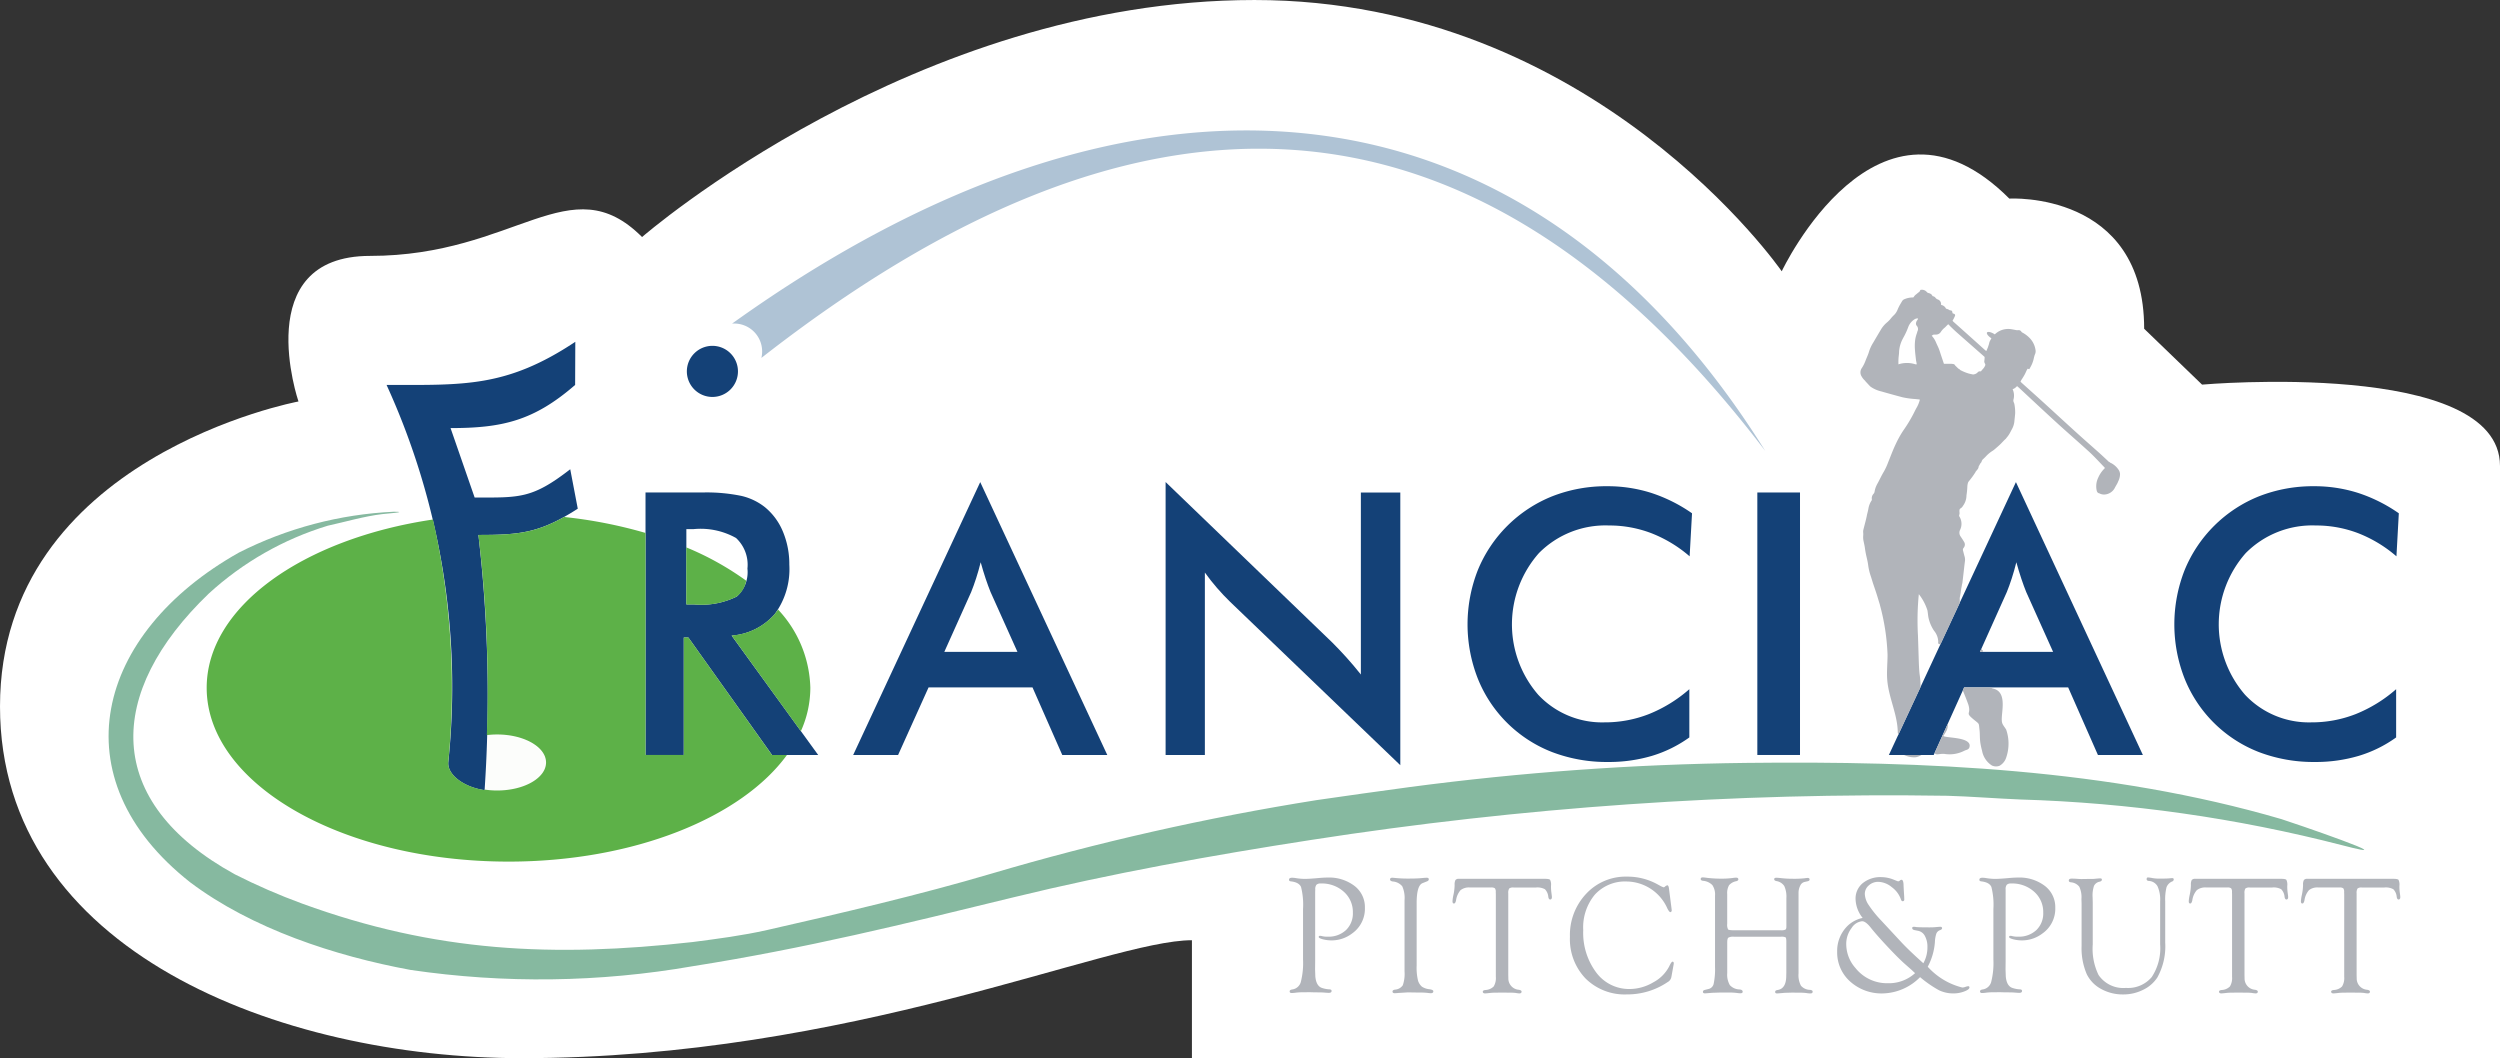 <svg id="Grupo_90" data-name="Grupo 90" xmlns="http://www.w3.org/2000/svg" xmlns:xlink="http://www.w3.org/1999/xlink" width="179.055" height="75.787" viewBox="0 0 179.055 75.787">
  <rect x="0" y="0" width="179.055" height="75.787" fill="#333333" stroke="none"/>
  <defs>
    <clipPath id="clip-path">
      <path id="Trazado_150" data-name="Trazado 150" d="M774.255,68.442c-7.4,7.107-7.6,14.918,1.868,20.113a44.416,44.416,0,0,0,4.807,2.091c9.562,3.491,18.011,3.872,27.974,2.757,1.775-.231,3.589-.465,5.335-.861,5.1-1.155,11.067-2.557,16.034-4.029a184.6,184.6,0,0,1,23.3-5.272c2.227-.32,4.455-.639,6.685-.937a201.324,201.324,0,0,1,24.089-1.731c12.8-.148,26,.418,38.341,4.023.46.135,9.536,3.232,4.342,1.869A104.584,104.584,0,0,0,904,83.193c-1.683-.067-3.6-.222-5.239-.266A268.852,268.852,0,0,0,853.2,86.091c-7.107,1.1-14.324,2.4-21.31,4.107-7.825,1.911-14.933,3.666-22.97,4.935A63.733,63.733,0,0,1,788.7,95.4c-5.412-1-11.355-2.947-15.778-6.273-9.491-7.469-6.78-17.843,3.487-23.618a27.3,27.3,0,0,1,11.1-2.926c1.165.006-.646.148-.844.172-1.272.152-2.655.559-3.894.83A22.164,22.164,0,0,0,774.255,68.442Z" transform="translate(-767.075 -62.582)" fill="none" clip-rule="evenodd"/>
    </clipPath>
    <linearGradient id="linear-gradient" x1="-27.633" y1="-9.451" x2="-27.633" y2="-9.451" gradientUnits="objectBoundingBox">
      <stop offset="0" stop-color="#1f8653"/>
      <stop offset="0.31" stop-color="#1f8653"/>
      <stop offset="0.99" stop-color="#e0e4e2"/>
      <stop offset="1" stop-color="#edecec"/>
    </linearGradient>
  </defs>
  <path id="Trazado_142" data-name="Trazado 142" d="M935.218,44.533V86.946H841.531V78.5c-6.042,0-24.426,8.447-48.012,8.447-17.3,0-37.356-7.655-37.356-25.189,0-17.862,21.377-21.844,21.377-21.844s-3.555-10.427,5.129-10.427c10.454,0,14.333-6.5,19.48-1.351,0,0,19.505-16.976,43.858-16.976s37.767,19.429,37.767,19.429,6.89-14.619,16.3-5.207c0,0,9.658-.567,9.658,9.324l4.147,4S935.218,36.838,935.218,44.533Z" transform="translate(-756.163 -11.159)" fill="#fff"/>
  <g id="Grupo_89" data-name="Grupo 89" transform="translate(7.777 9.343)">
    <path id="Trazado_143" data-name="Trazado 143" d="M805.156,84.98v1.064h-.162v2.948h1.887v-.123h.647v-.143h.27V88.6h.27V88.46h.27v-.123h.162v-.143h.27v-.143h.108v-.123h.162v-.266h.108V87.4h.162v-.819h-.162v-.266h-.108v-.123h-.162v-.143h-.108v-.123h-.162v-.143H808.5v-.143h-.27v-.123h-.27v-.143h-.27v-.123h-.431V85.1h-.647V84.98Z" transform="translate(-777.968 -41.709)" fill="#fcfdfb" fill-rule="evenodd"/>
    <g id="Grupo_70" data-name="Grupo 70" transform="translate(53.332 25.186)">
      <path id="Trazado_144" data-name="Trazado 144" d="M856.876,79.15l-2.132-4.841H847.3l-2.183,4.841H841.9l9.1-19.545L860.1,79.15Zm-8.449-7.384h5.239l-1.927-4.289q-.167-.411-.346-.944t-.36-1.188q-.154.617-.327,1.15t-.354.982Z" transform="translate(-841.903 -59.605)" fill="#144177"/>
    </g>
    <g id="Grupo_71" data-name="Grupo 71" transform="translate(75.706 25.186)">
      <path id="Trazado_145" data-name="Trazado 145" d="M873.295,79.15V59.6L885.238,71.1q.488.489.989,1.041t1.053,1.245V60.35h2.825V79.882l-12.187-11.7q-.489-.475-.944-1t-.867-1.1V79.15Z" transform="translate(-873.295 -59.605)" fill="#144177"/>
    </g>
    <g id="Grupo_72" data-name="Grupo 72" transform="translate(97.327 25.481)">
      <path id="Trazado_146" data-name="Trazado 146" d="M919.541,65.041a9.429,9.429,0,0,0-2.742-1.657,8.444,8.444,0,0,0-3.037-.552,6.7,6.7,0,0,0-5.015,1.978,7.7,7.7,0,0,0-.051,10.145,6.269,6.269,0,0,0,4.745,1.978,8.639,8.639,0,0,0,3.179-.591,10.079,10.079,0,0,0,2.9-1.785v3.455a9.038,9.038,0,0,1-2.684,1.322,10.864,10.864,0,0,1-3.147.437,10.991,10.991,0,0,1-3.987-.706,9.385,9.385,0,0,1-5.329-5.259,10.622,10.622,0,0,1,0-7.782,9.621,9.621,0,0,1,5.348-5.291,10.593,10.593,0,0,1,3.916-.713,10.3,10.3,0,0,1,3.16.481,11.108,11.108,0,0,1,2.915,1.458Z" transform="translate(-903.63 -60.02)" fill="#144177"/>
    </g>
    <g id="Grupo_73" data-name="Grupo 73" transform="translate(118.087 25.93)">
      <path id="Trazado_147" data-name="Trazado 147" d="M932.758,79.45V60.65h3.056v18.8Z" transform="translate(-932.758 -60.65)" fill="#144177"/>
    </g>
    <g id="Grupo_74" data-name="Grupo 74" transform="translate(127.508 25.186)">
      <path id="Trazado_148" data-name="Trazado 148" d="M960.949,79.15l-2.132-4.841h-7.448l-2.183,4.841h-3.21l9.1-19.545,9.092,19.545ZM952.5,71.766h5.239l-1.927-4.289q-.167-.411-.346-.944t-.36-1.188q-.154.617-.327,1.15t-.354.982Z" transform="translate(-945.976 -59.605)" fill="#144177"/>
    </g>
    <path id="Trazado_149" data-name="Trazado 149" d="M952.034,45.568a.279.279,0,0,1-.04-.224,2.306,2.306,0,0,0,.016-.233.043.043,0,0,1-.01-.028l-.508-.447c-.5-.44-1-.878-1.5-1.321-.161-.143-.314-.294-.469-.444a.857.857,0,0,1-.078-.1l-.062-.006-.111.108a1.229,1.229,0,0,1-.122.122,1.3,1.3,0,0,0-.28.31.4.4,0,0,1-.342.185l-.189.006-.12.077a1.536,1.536,0,0,1,.314.492c.064.15.14.294.2.445s.107.318.161.477c.067.2.135.4.2.594h0l.011.053-.011-.053c.161,0,.322,0,.484,0a1.488,1.488,0,0,1,.185.019.163.163,0,0,1,.133.1l.239.234a.179.179,0,0,1,.11.081.017.017,0,0,1,.017.013,3.2,3.2,0,0,0,.616.254c.1.027.2.044.3.066a.527.527,0,0,0,.321-.134.125.125,0,0,1,.086-.071.2.2,0,0,1,.053-.021c.036,0,.072,0,.108,0,.043-.052.083-.107.13-.155a.819.819,0,0,0,.164-.244.145.145,0,0,0-.009-.16M947.1,42.644a.412.412,0,0,1,.066-.159.342.342,0,0,0,.079-.148.382.382,0,0,0-.272.071,1.112,1.112,0,0,0-.44.561,5.057,5.057,0,0,1-.262.59c-.036.07-.076.138-.111.209a2.254,2.254,0,0,0-.276.93c0,.125-.016.252-.032.376a4.085,4.085,0,0,0-.014.55,1.545,1.545,0,0,1,.2-.058,1.994,1.994,0,0,1,.982.043.172.172,0,0,0,.046.011c.024,0,.048,0,.083,0-.011-.063-.019-.114-.028-.165s-.019-.082-.024-.123c-.027-.246-.061-.49-.076-.737a3.452,3.452,0,0,1,0-.582,2.276,2.276,0,0,1,.135-.614c.02-.048.025-.1.046-.15a.342.342,0,0,0-.058-.394A.242.242,0,0,1,947.1,42.644Zm4.791,23.566V66.1h-.065c-.015-.043-.031-.086-.046-.128l-.106.235Zm-1.445,2.768c.145.347.282.691.4,1.023.225.748-.294.507.413,1.085.4.327.323.214.383.7.041.332.007.615.071,1a5.22,5.22,0,0,0,.114.512,1.579,1.579,0,0,0,.708,1.058.7.7,0,0,0,.541.019,1.042,1.042,0,0,0,.486-.612,3.074,3.074,0,0,0-.01-1.984c-.258-.408-.346-.384-.305-.965.045-.629.267-1.741-.6-1.962-.169-.043-.153-.047-.11-.093h-2Zm-2.016,4.467c.075.2.321.058.677.075a2.316,2.316,0,0,0,1.455-.225c.162-.082.378-.061.378-.388-.054-.614-1.779-.512-1.886-.676h0a2.612,2.612,0,0,0,.19-.3.868.868,0,0,0,.122-.557Zm-2.187.155a.486.486,0,0,0,.115.05,1.585,1.585,0,0,0,.722.114,1.125,1.125,0,0,0,.406-.164ZM944.51,62.858a15.6,15.6,0,0,1,.547,3.56c0,.612-.071,1.225-.019,1.834.108,1.285.75,2.475.751,3.765a.3.3,0,0,1,.021.178l1.6-3.425c.005-.041.009-.084.01-.13a5.944,5.944,0,0,0-.067-.825c-.041-.372-.053-.747-.065-1.121q-.026-.816-.052-1.631a19.167,19.167,0,0,1,.061-2.981,3.652,3.652,0,0,1,.614,1.153c.033.163.041.332.071.5a2.715,2.715,0,0,0,.406.969,1.282,1.282,0,0,1,.3.8.19.19,0,0,0,.005.11c.026.051.091.047.143.058l.015,0,1.374-2.95a2.851,2.851,0,0,0,0-.329l.011-.094.021-.1.009-.063.013-.064c.005-.031.011-.063.017-.094l.011-.1.023-.157.009-.064.021-.094.011-.064.021-.125a1.041,1.041,0,0,0,.029-.122c.026-.208.048-.418.073-.626.034-.3.066-.6.105-.892a.8.8,0,0,0-.022-.342c-.043-.141-.075-.284-.113-.426a.2.2,0,0,1,.036-.193.45.45,0,0,0,.036-.051.349.349,0,0,0,0-.387c-.076-.131-.161-.258-.245-.385a.452.452,0,0,1-.037-.475.987.987,0,0,0-.041-.937.144.144,0,0,1-.021-.133.365.365,0,0,0,.016-.2.616.616,0,0,1,0-.125.158.158,0,0,1,.081-.143.494.494,0,0,0,.172-.182,1.29,1.29,0,0,0,.249-.718.249.249,0,0,1,0-.031,5.1,5.1,0,0,0,.062-.644,1.224,1.224,0,0,1,.039-.232.332.332,0,0,1,.072-.137,5.875,5.875,0,0,0,.455-.623.447.447,0,0,0,.035-.07c.046-.055.093-.107.135-.164a.355.355,0,0,0,.074-.2c.046-.081.091-.163.138-.244a.193.193,0,0,0,.08-.135l.045-.089c0-.009.177-.165.256-.254a2.308,2.308,0,0,1,.483-.4,1.442,1.442,0,0,0,.163-.124c.143-.125.289-.246.423-.38.115-.115.22-.239.345-.346a.423.423,0,0,0,.049-.061c.046-.058.094-.114.137-.174s.075-.113.109-.172c.046-.083.088-.167.133-.251a1.478,1.478,0,0,0,.194-.562c.019-.21.049-.419.061-.629a3.049,3.049,0,0,0-.057-.643.528.528,0,0,0-.046-.134.308.308,0,0,1-.022-.182,1.079,1.079,0,0,0-.059-.752.714.714,0,0,0,.317-.225c.054.047.108.089.157.135l1.352,1.259c.455.422.911.845,1.37,1.264.369.337.743.668,1.116,1s.772.684,1.153,1.032.748.755,1.118,1.137a.21.21,0,0,1,.026.042c-.014.016-.026.033-.041.048a2.086,2.086,0,0,0-.44.65,1.412,1.412,0,0,0-.113.878c.022.114.061.212.194.237a.35.35,0,0,1,.057.028.736.736,0,0,0,.308.057.884.884,0,0,0,.768-.522l.135-.234.043-.083.039-.094a1.192,1.192,0,0,0,.13-.43c0-.024,0-.048.005-.071v-.014a.585.585,0,0,0-.1-.318,1.44,1.44,0,0,0-.554-.494s-.011,0-.016,0a.812.812,0,0,0-.18-.118.08.08,0,0,0-.014-.027c-.208-.193-.414-.388-.626-.578-.525-.47-1.056-.932-1.578-1.405-.791-.716-1.575-1.441-2.364-2.16-.525-.478-1.055-.95-1.582-1.425-.038-.035-.076-.071-.113-.107a.806.806,0,0,1,.11-.2c.069-.111.14-.222.2-.337s.1-.219.157-.327a.511.511,0,0,1,.05-.071c.115.055.14.031.138-.015a2.2,2.2,0,0,0,.308-.785l.053-.187a.534.534,0,0,0,.056-.366,1.544,1.544,0,0,0-.4-.822,2.078,2.078,0,0,0-.521-.4c-.031-.018-.071-.036-.085-.065a.219.219,0,0,0-.239-.114.676.676,0,0,1-.2-.019c-.1-.02-.2-.039-.294-.054a1.392,1.392,0,0,0-.757.093,1.35,1.35,0,0,0-.418.279l-.029-.019c-.237-.15-.474-.2-.528-.115s.088.268.316.416l-.04.056a.1.1,0,0,0-.006.03.727.727,0,0,0-.127.316l-.084.254-.109.254a.833.833,0,0,1-.077-.053c-.313-.282-.624-.565-.939-.846q-.676-.606-1.354-1.21a.54.54,0,0,1-.05-.06c.028-.051.056-.1.08-.143a2.125,2.125,0,0,0,.093-.2.107.107,0,0,0-.069-.152c-.033-.015-.068-.026-.1-.038-.009-.036-.016-.067-.022-.1a.119.119,0,0,0-.115-.109.166.166,0,0,1-.09-.021.659.659,0,0,0-.244-.1.467.467,0,0,0-.353-.269c0-.029,0-.055,0-.081a.349.349,0,0,0-.234-.31.354.354,0,0,1-.162-.115.28.28,0,0,0-.207-.12c-.09-.143-.09-.143-.23-.208l-.125-.035c-.027-.024-.055-.047-.08-.073a.453.453,0,0,0-.449-.13.28.28,0,0,1-.128.175c-.063.047-.12.1-.183.149a.519.519,0,0,0-.147.16l-.051.054a1.477,1.477,0,0,0-.614.117.331.331,0,0,0-.174.131q-.1.167-.2.342a3.384,3.384,0,0,0-.146.314,1.1,1.1,0,0,1-.282.393,2.194,2.194,0,0,0-.19.21,1.936,1.936,0,0,1-.275.282,1.955,1.955,0,0,0-.436.516q-.279.467-.553.937a2.763,2.763,0,0,0-.293.627c-.066.234-.177.45-.26.676a2.675,2.675,0,0,1-.256.506.538.538,0,0,0-.019.6,1.124,1.124,0,0,0,.244.306l.067.088c.011,0,.266.293.332.344a2.17,2.17,0,0,0,.753.335c.51.146,1.023.289,1.536.424a5.792,5.792,0,0,0,.907.125l.323.033a.246.246,0,0,1,0,.058,2.352,2.352,0,0,1-.186.468c-.057.1-.113.2-.164.306a10.248,10.248,0,0,1-.812,1.371,7.253,7.253,0,0,0-.547.976c-.207.427-.367.873-.547,1.311a4.63,4.63,0,0,1-.316.686c-.148.242-.267.5-.4.752-.039.075-.085.145-.118.222a1.567,1.567,0,0,0-.139.435.316.316,0,0,1-.085.18.461.461,0,0,0-.114.38l0,.063a1.49,1.49,0,0,0-.241.579c-.023.14-.057.278-.093.415-.016.061-.025.124-.038.185-.024.108-.048.215-.076.323-.051.2-.106.407-.156.611a.631.631,0,0,0-.015.22,1.135,1.135,0,0,1,0,.22,1.367,1.367,0,0,0,.028.393c.036.175.079.349.1.527.027.2.067.4.113.6.042.18.084.359.109.541a4.085,4.085,0,0,0,.182.8c.064.184.115.372.176.557.067.2.139.408.207.613.051.155.1.311.146.467.031.1.059.2.091.3.016.051.031.1.046.152Z" transform="translate(-817.644 -28.87)" fill="#b1b4ba" fill-rule="evenodd"/>
    <g id="Grupo_76" data-name="Grupo 76" transform="translate(0 27.307)">
      <g id="Grupo_75" data-name="Grupo 75" clip-path="url(#clip-path)">
        <rect id="Rectángulo_26" data-name="Rectángulo 26" width="168.795" height="33.964" transform="translate(-3.645 -0.018)" fill="url(#linear-gradient)"/>
      </g>
    </g>
    <g id="Grupo_77" data-name="Grupo 77" transform="translate(147.95 25.481)">
      <path id="Trazado_151" data-name="Trazado 151" d="M990.568,65.041a9.411,9.411,0,0,0-2.742-1.657,8.441,8.441,0,0,0-3.037-.552,6.7,6.7,0,0,0-5.015,1.978,7.7,7.7,0,0,0-.051,10.145,6.271,6.271,0,0,0,4.745,1.978,8.636,8.636,0,0,0,3.178-.591,10.068,10.068,0,0,0,2.9-1.785v3.455a9.021,9.021,0,0,1-2.684,1.322,10.856,10.856,0,0,1-3.146.437,11,11,0,0,1-3.988-.706,9.391,9.391,0,0,1-5.329-5.259,10.622,10.622,0,0,1,0-7.782,9.626,9.626,0,0,1,5.348-5.291,10.6,10.6,0,0,1,3.917-.713,10.3,10.3,0,0,1,3.159.481,11.086,11.086,0,0,1,2.915,1.458Z" transform="translate(-974.657 -60.02)" fill="#144177"/>
    </g>
    <path id="Trazado_152" data-name="Trazado 152" d="M827.015,45.913a1.83,1.83,0,1,1-1.83,1.83,1.83,1.83,0,0,1,1.83-1.83" transform="translate(-783.768 -30.486)" fill="#144177" fill-rule="evenodd"/>
    <g id="Grupo_78" data-name="Grupo 78" transform="translate(38.456 25.93)">
      <path id="Trazado_153" data-name="Trazado 153" d="M823.771,71.039V79.45h-2.74V60.65h4.08a12.268,12.268,0,0,1,2.784.244,4.278,4.278,0,0,1,1.69.809,4.451,4.451,0,0,1,1.291,1.759,6.027,6.027,0,0,1,.455,2.363,5.437,5.437,0,0,1-1.045,3.538A4.523,4.523,0,0,1,827.2,70.9l6.2,8.553h-3.306L824.1,71.039Zm.185-2.376h.528a5.692,5.692,0,0,0,3.085-.564,2.342,2.342,0,0,0,.762-2,2.613,2.613,0,0,0-.817-2.19,5.183,5.183,0,0,0-3.03-.636h-.528Z" transform="translate(-821.031 -60.65)" fill="#144177"/>
    </g>
    <g id="Grupo_79" data-name="Grupo 79" transform="translate(84.541 53.519)">
      <path id="Trazado_154" data-name="Trazado 154" d="M887.568,100.383v4.966l-.006.578.017.5q.063.721.514.84a1.923,1.923,0,0,0,.473.089c.114,0,.173.035.177.1.008.1-.059.151-.2.151-.065,0-.192-.008-.382-.024-.122-.008-.319-.011-.594-.011l-.4-.012-.445.006a4.035,4.035,0,0,0-.507.024,2.754,2.754,0,0,1-.326.03c-.1,0-.148-.039-.148-.117s.063-.12.188-.139a.74.74,0,0,0,.608-.523,5.5,5.5,0,0,0,.162-1.629v-3.609a5.18,5.18,0,0,0-.143-1.579q-.143-.33-.713-.4c-.1-.008-.152-.048-.148-.122,0-.093.078-.14.222-.14a1.9,1.9,0,0,1,.292.03,4.174,4.174,0,0,0,.593.053q.365,0,1.061-.066c.24-.02.435-.03.587-.03a3,3,0,0,1,1.936.6,1.908,1.908,0,0,1,.744,1.562,2.162,2.162,0,0,1-.912,1.839,2.418,2.418,0,0,1-1.449.5,2.51,2.51,0,0,1-.659-.081c-.2-.054-.3-.113-.288-.175s.043-.071.108-.071a.456.456,0,0,1,.114.018,1.516,1.516,0,0,0,.421.042,1.817,1.817,0,0,0,1.311-.472,1.654,1.654,0,0,0,.492-1.254,1.931,1.931,0,0,0-.649-1.492,2.348,2.348,0,0,0-1.645-.591.429.429,0,0,0-.313.089.5.5,0,0,0-.086.339Z" transform="translate(-885.691 -99.359)" fill="#b1b4ba"/>
    </g>
    <g id="Grupo_80" data-name="Grupo 80" transform="translate(91.776 53.525)">
      <path id="Trazado_155" data-name="Trazado 155" d="M897.754,101.179v4.461a3.945,3.945,0,0,0,.1,1.1.928.928,0,0,0,.282.43,1.2,1.2,0,0,0,.527.179c.19.027.285.076.285.145,0,.093-.058.14-.177.14a1.552,1.552,0,0,1-.217-.019,4.621,4.621,0,0,0-.6-.027l-.828-.013-.673.041a2.587,2.587,0,0,1-.274.018q-.154,0-.154-.122c0-.07.058-.114.177-.134a.73.73,0,0,0,.559-.313,2.484,2.484,0,0,0,.125-.992v-5.1a2.06,2.06,0,0,0-.163-.995.972.972,0,0,0-.693-.346c-.118-.024-.179-.07-.182-.14,0-.086.051-.128.165-.128a.958.958,0,0,1,.1.007,9.248,9.248,0,0,0,1.106.053q.422,0,.725-.02l.382-.033c.072,0,.12-.007.143-.007q.154,0,.154.111c0,.07-.049.122-.148.157l-.3.119Q897.753,99.922,897.754,101.179Z" transform="translate(-895.843 -99.367)" fill="#b1b4ba"/>
    </g>
    <g id="Grupo_81" data-name="Grupo 81" transform="translate(96.251 53.603)">
      <path id="Trazado_156" data-name="Trazado 156" d="M908.1,100.095h-1.6a.464.464,0,0,0-.316.071.6.6,0,0,0-.066.352v5.84l.006.232a.81.81,0,0,0,.747.829c.133.023.2.068.2.133,0,.086-.053.128-.16.128a2.2,2.2,0,0,1-.28-.036,4.28,4.28,0,0,0-.515-.018l-.417-.006-.446.006a3.822,3.822,0,0,0-.406.018c-.217.024-.345.036-.383.036-.114,0-.171-.043-.171-.128,0-.062.063-.1.188-.116a.889.889,0,0,0,.593-.254,1.155,1.155,0,0,0,.154-.694v-5.906l-.006-.155a.416.416,0,0,0-.06-.274.422.422,0,0,0-.276-.06H903.37a.968.968,0,0,0-.67.193,1.4,1.4,0,0,0-.322.729c-.034.155-.085.23-.154.226s-.1-.057-.1-.16a2.734,2.734,0,0,1,.068-.457,3.724,3.724,0,0,0,.085-.706.7.7,0,0,1,.06-.359.294.294,0,0,1,.254-.086h6.143c.21,0,.336.024.38.071a.777.777,0,0,1,.066.421,3.188,3.188,0,0,0,.029.51c.018.135.03.231.034.29q.005.179-.12.19c-.068,0-.114-.058-.137-.185a.888.888,0,0,0-.24-.55A1.125,1.125,0,0,0,908.1,100.095Z" transform="translate(-902.121 -99.476)" fill="#b1b4ba"/>
    </g>
    <g id="Grupo_82" data-name="Grupo 82" transform="translate(104.668 53.442)">
      <path id="Trazado_157" data-name="Trazado 157" d="M921.02,100.1l.182,1.428.017.149-.017.059a.1.1,0,0,1-.085.06c-.046,0-.114-.079-.205-.249a3.227,3.227,0,0,0-2.894-1.946,2.931,2.931,0,0,0-2.3.933,3.67,3.67,0,0,0-.839,2.549,4.748,4.748,0,0,0,.933,3.038,2.927,2.927,0,0,0,2.4,1.18,3.339,3.339,0,0,0,1.684-.478,2.691,2.691,0,0,0,1.148-1.158c.1-.211.175-.318.228-.322s.091.034.091.114l-.005.066-.024.131-.131.73-.023.108a.537.537,0,0,1-.268.321,5.138,5.138,0,0,1-2.9.875,3.98,3.98,0,0,1-2.961-1.135,4.067,4.067,0,0,1-1.124-2.991,4.3,4.3,0,0,1,1.164-3.083,3.855,3.855,0,0,1,2.92-1.227,4.449,4.449,0,0,1,2.213.565l.228.125.091.041.1.036a.169.169,0,0,0,.086-.047.4.4,0,0,1,.171-.1C920.962,99.875,921,99.951,921.02,100.1Z" transform="translate(-913.93 -99.251)" fill="#b1b4ba"/>
    </g>
    <g id="Grupo_83" data-name="Grupo 83" transform="translate(114.031 53.489)">
      <path id="Trazado_158" data-name="Trazado 158" d="M929.451,103.113h3.365a.67.67,0,0,0,.319-.047c.046-.032.068-.1.068-.215v-2.036a1.818,1.818,0,0,0-.151-.871.822.822,0,0,0-.556-.353c-.114-.023-.169-.069-.165-.139s.051-.1.143-.1.209.01.388.03a7.264,7.264,0,0,0,.8.042,6.938,6.938,0,0,0,.855-.036,1.6,1.6,0,0,1,.211-.024c.091,0,.137.038.137.116,0,.061-.046.1-.137.122l-.234.053a.455.455,0,0,0-.3.265,1.118,1.118,0,0,0-.12.526V106.2a1.626,1.626,0,0,0,.171.881.878.878,0,0,0,.656.3c.118.016.179.054.183.116.007.093-.046.14-.16.14a1.922,1.922,0,0,1-.3-.03,4.262,4.262,0,0,0-.57-.024l-.422-.006-.428.012c-.069,0-.16.006-.274.018q-.354.03-.393.03c-.095,0-.14-.035-.137-.116s.068-.114.194-.134q.6-.107.6-1.018l.006-.232v-2.187c0-.187-.017-.3-.051-.328a.678.678,0,0,0-.342-.048h-3.36a.733.733,0,0,0-.4.068c-.053.046-.08.162-.08.349v2.183a1.494,1.494,0,0,0,.188.869.98.98,0,0,0,.7.309c.14.016.212.066.217.152s-.051.122-.165.122a2.476,2.476,0,0,1-.28-.027,5.22,5.22,0,0,0-.684-.027l-.479,0-.377.013c-.095,0-.215.007-.359.02-.2.018-.317.026-.359.026-.095,0-.143-.036-.143-.11s.049-.116.148-.139l.285-.072a.485.485,0,0,0,.342-.393,5.035,5.035,0,0,0,.092-1.169v-5.117a1.2,1.2,0,0,0-.189-.751,1.048,1.048,0,0,0-.673-.31c-.11-.016-.165-.058-.165-.128s.049-.12.148-.116c.072,0,.186.016.342.036a8.719,8.719,0,0,0,1.044.054,5.755,5.755,0,0,0,.758-.048,1.718,1.718,0,0,1,.24-.024c.11,0,.165.041.165.123,0,.062-.051.106-.154.133a.882.882,0,0,0-.513.29,1.134,1.134,0,0,0-.131.629v2.132a.718.718,0,0,0,.066.406C929.076,103.092,929.215,103.113,929.451,103.113Z" transform="translate(-927.067 -99.317)" fill="#b1b4ba"/>
    </g>
    <g id="Grupo_84" data-name="Grupo 84" transform="translate(123.8 53.478)">
      <path id="Trazado_159" data-name="Trazado 159" d="M947.266,105.721a4.958,4.958,0,0,0,2.47,1.487.631.631,0,0,0,.217-.041.928.928,0,0,1,.2-.053c.065,0,.1.025.1.088,0,.1-.124.194-.373.288a2.152,2.152,0,0,1-.767.141,2.36,2.36,0,0,1-1.038-.226,8.253,8.253,0,0,1-1.358-.94,3.872,3.872,0,0,1-2.652,1.166,3.359,3.359,0,0,1-2.354-.851,2.783,2.783,0,0,1-.932-2.147,2.515,2.515,0,0,1,.718-1.815,2.22,2.22,0,0,1,1.107-.594,2.261,2.261,0,0,1-.508-1.345,1.426,1.426,0,0,1,.51-1.143,2,2,0,0,1,1.344-.434,2.39,2.39,0,0,1,.884.184l.268.107.057.012a.273.273,0,0,0,.12-.066.168.168,0,0,1,.1-.047q.155-.006.155.427l.017.326.029.468c0,.1.006.16.006.184,0,.087-.042.13-.125.13-.05,0-.09-.048-.12-.142a1.826,1.826,0,0,0-.651-.865,1.585,1.585,0,0,0-.964-.381.988.988,0,0,0-.683.256.8.8,0,0,0-.284.618,1.517,1.517,0,0,0,.268.773,8.035,8.035,0,0,0,.905,1.123l1.435,1.545q.559.6,1.584,1.516a2.329,2.329,0,0,0,.292-1.157,1.592,1.592,0,0,0-.177-.788.7.7,0,0,0-.479-.376l-.268-.053c-.114-.024-.169-.076-.165-.157,0-.054.046-.081.125-.081a1.071,1.071,0,0,1,.155.018q.172.024.989.024a4.313,4.313,0,0,0,.475-.024c.134-.012.229-.018.286-.018s.1.031.108.093-.048.113-.154.151a.435.435,0,0,0-.254.239,2.181,2.181,0,0,0-.105.608A4.449,4.449,0,0,1,947.266,105.721Zm-.907.458c-.122-.111-.2-.185-.234-.22l-.547-.482q-.463-.417-1.218-1.223t-1.19-1.353q-.354-.44-.6-.44a1.015,1.015,0,0,0-.755.481,1.872,1.872,0,0,0-.386,1.2,2.584,2.584,0,0,0,.661,1.67A2.879,2.879,0,0,0,944.4,106.9,2.783,2.783,0,0,0,946.358,106.179Z" transform="translate(-940.774 -99.301)" fill="#b1b4ba"/>
    </g>
    <g id="Grupo_85" data-name="Grupo 85" transform="translate(133.993 53.519)">
      <path id="Trazado_160" data-name="Trazado 160" d="M956.952,100.383v4.966l-.006.578.017.5q.062.721.513.84a1.923,1.923,0,0,0,.473.089c.114,0,.173.035.177.1.008.1-.058.151-.2.151-.065,0-.192-.008-.382-.024q-.183-.012-.593-.011l-.406-.012-.445.006a4.036,4.036,0,0,0-.508.024,2.732,2.732,0,0,1-.325.03c-.1,0-.148-.039-.148-.117s.063-.12.188-.139a.74.74,0,0,0,.607-.523,5.5,5.5,0,0,0,.162-1.629v-3.609a5.18,5.18,0,0,0-.143-1.579q-.142-.33-.713-.4c-.1-.008-.153-.048-.148-.122,0-.093.078-.14.222-.14a1.9,1.9,0,0,1,.291.03,4.174,4.174,0,0,0,.593.053q.366,0,1.061-.066.359-.03.587-.03a3,3,0,0,1,1.937.6,1.907,1.907,0,0,1,.745,1.562,2.161,2.161,0,0,1-.913,1.839,2.418,2.418,0,0,1-1.449.5,2.51,2.51,0,0,1-.659-.081q-.3-.081-.288-.175c.007-.048.043-.071.108-.071a.456.456,0,0,1,.113.018,1.523,1.523,0,0,0,.421.042,1.818,1.818,0,0,0,1.312-.472,1.656,1.656,0,0,0,.492-1.254,1.93,1.93,0,0,0-.649-1.492,2.349,2.349,0,0,0-1.645-.591.432.432,0,0,0-.314.089.5.5,0,0,0-.085.339Z" transform="translate(-955.075 -99.359)" fill="#b1b4ba"/>
    </g>
    <g id="Grupo_86" data-name="Grupo 86" transform="translate(140.396 53.501)">
      <path id="Trazado_161" data-name="Trazado 161" d="M970.6,104.126v-3.08a2.328,2.328,0,0,0-.187-1.079.762.762,0,0,0-.631-.383c-.1-.012-.15-.054-.15-.128s.035-.125.1-.122a2.709,2.709,0,0,1,.331.048,2.689,2.689,0,0,0,.47.036q.578,0,.713-.018c.12-.012.2-.018.227-.018.065,0,.1.035.1.1a.157.157,0,0,1-.108.139.73.73,0,0,0-.409.416,3.609,3.609,0,0,0-.093,1.012V104a4.613,4.613,0,0,1-.564,2.5,2.508,2.508,0,0,1-1.022.884,3.154,3.154,0,0,1-1.421.33,3.2,3.2,0,0,1-1.584-.393,2.41,2.41,0,0,1-1.031-1.065,4.726,4.726,0,0,1-.368-2.017v-3.023l-.01-.339a1.769,1.769,0,0,0-.153-.877.853.853,0,0,0-.613-.319c-.093-.015-.14-.056-.14-.122,0-.093.066-.14.2-.14.086,0,.206,0,.358.012s.274.018.346.018l.4-.006h.393c.041,0,.138-.008.29-.024.128-.012.215-.018.264-.018.079,0,.119.031.119.093s-.055.122-.165.145a.557.557,0,0,0-.4.3,2.162,2.162,0,0,0-.1.8l.011.392v3a4.284,4.284,0,0,0,.414,2.187,2.142,2.142,0,0,0,1.965.928,2.205,2.205,0,0,0,1.845-.776A3.74,3.74,0,0,0,970.6,104.126Z" transform="translate(-964.059 -99.334)" fill="#b1b4ba"/>
    </g>
    <g id="Grupo_87" data-name="Grupo 87" transform="translate(148.982 53.603)">
      <path id="Trazado_162" data-name="Trazado 162" d="M982.083,100.095h-1.6a.464.464,0,0,0-.316.071.59.59,0,0,0-.066.352v5.84l.006.232a.809.809,0,0,0,.747.829c.133.023.2.068.2.133,0,.086-.053.128-.16.128a2.186,2.186,0,0,1-.28-.036,4.286,4.286,0,0,0-.515-.018l-.418-.006-.445.006a3.813,3.813,0,0,0-.406.018c-.217.024-.345.036-.383.036-.114,0-.171-.043-.171-.128,0-.062.063-.1.188-.116a.89.89,0,0,0,.593-.254,1.154,1.154,0,0,0,.154-.694v-5.906l-.006-.155a.416.416,0,0,0-.06-.274.422.422,0,0,0-.277-.06h-1.512a.967.967,0,0,0-.67.193,1.4,1.4,0,0,0-.323.729c-.034.155-.086.23-.154.226s-.1-.057-.1-.16a2.739,2.739,0,0,1,.068-.457,3.725,3.725,0,0,0,.086-.706.7.7,0,0,1,.06-.359.3.3,0,0,1,.254-.086h6.143c.209,0,.336.024.379.071a.771.771,0,0,1,.066.421,3.28,3.28,0,0,0,.029.51c.019.135.031.231.034.29q.006.179-.12.19c-.068,0-.114-.058-.137-.185a.884.884,0,0,0-.239-.55A1.126,1.126,0,0,0,982.083,100.095Z" transform="translate(-976.105 -99.476)" fill="#b1b4ba"/>
    </g>
    <g id="Grupo_88" data-name="Grupo 88" transform="translate(157.014 53.603)">
      <path id="Trazado_163" data-name="Trazado 163" d="M993.352,100.095h-1.6a.467.467,0,0,0-.317.071.6.6,0,0,0-.066.352v5.84l.006.232a.809.809,0,0,0,.748.829c.133.023.2.068.2.133q0,.128-.16.128a2.2,2.2,0,0,1-.28-.036,4.264,4.264,0,0,0-.514-.018l-.418-.006-.446.006a3.822,3.822,0,0,0-.406.018c-.217.024-.345.036-.383.036-.115,0-.172-.043-.172-.128,0-.062.063-.1.188-.116a.891.891,0,0,0,.594-.254,1.154,1.154,0,0,0,.154-.694v-5.906l-.006-.155a.416.416,0,0,0-.06-.274.423.423,0,0,0-.276-.06h-1.512a.969.969,0,0,0-.671.193,1.4,1.4,0,0,0-.322.729c-.034.155-.086.23-.154.226s-.1-.057-.1-.16a2.743,2.743,0,0,1,.068-.457,3.726,3.726,0,0,0,.086-.706.7.7,0,0,1,.06-.359.3.3,0,0,1,.254-.086h6.142c.209,0,.336.024.38.071a.777.777,0,0,1,.066.421,3.206,3.206,0,0,0,.028.51c.019.135.031.231.034.29q.005.179-.12.19c-.068,0-.114-.058-.137-.185a.884.884,0,0,0-.24-.55A1.127,1.127,0,0,0,993.352,100.095Z" transform="translate(-987.374 -99.476)" fill="#b1b4ba"/>
    </g>
    <path id="Trazado_164" data-name="Trazado 164" d="M795.011,48.6a52,52,0,0,1,4.42,27.022c-.08.905,1.135,1.792,2.6,2a100.346,100.346,0,0,0-.443-18.279c3.012,0,4.425-.149,7.116-1.883l-.539-2.825c-2.742,2.127-3.63,2.026-6.847,2.026l-1.725-4.974c3.7,0,5.963-.521,8.922-3.091l.013-3.088c-4.946,3.288-8,3.088-13.518,3.088" transform="translate(-775.1 -30.37)" fill="#144177" fill-rule="evenodd"/>
    <path id="Trazado_165" data-name="Trazado 165" d="M817.853,69.738a8.48,8.48,0,0,1,2.315,5.608,7.577,7.577,0,0,1-.679,3.107l-4.96-6.853a4.529,4.529,0,0,0,3.084-1.534,3.953,3.953,0,0,0,.24-.329m-6.571-4.45a20.993,20.993,0,0,1,4.294,2.388,1.857,1.857,0,0,1-.677,1.134,5.674,5.674,0,0,1-3.083.565h-.533ZM802.53,63.11a33.31,33.31,0,0,1,5.832,1.143v15.9h2.744V71.741h.327l5.991,8.416h1.069c-3.268,4.485-10.966,7.636-19.942,7.636-11.939,0-21.618-5.573-21.618-12.447,0-5.8,6.887-10.671,16.207-12.054a54.542,54.542,0,0,1,1.11,17.242,1.236,1.236,0,0,0-.011.135v0c-.08.905,1.135,1.792,2.6,2v-.036a6.076,6.076,0,0,0,.9.067c1.935,0,3.5-.9,3.5-2.006s-1.569-2.006-3.5-2.006a6.117,6.117,0,0,0-.741.045,92.1,92.1,0,0,0-.607-14.342C799.019,64.4,800.43,64.287,802.53,63.11Z" transform="translate(-769.907 -35.426)" fill="#5db148" fill-rule="evenodd"/>
    <path id="Trazado_166" data-name="Trazado 166" d="M903.723,47.212c-17.262-27.6-45.019-29.878-73.994-9.109a2,2,0,0,1,2.1,2.457c26.628-20.805,50.693-21.166,71.892,6.652" transform="translate(-785.074 -24.268)" fill="#afc3d5" fill-rule="evenodd"/>
  </g>
</svg>
